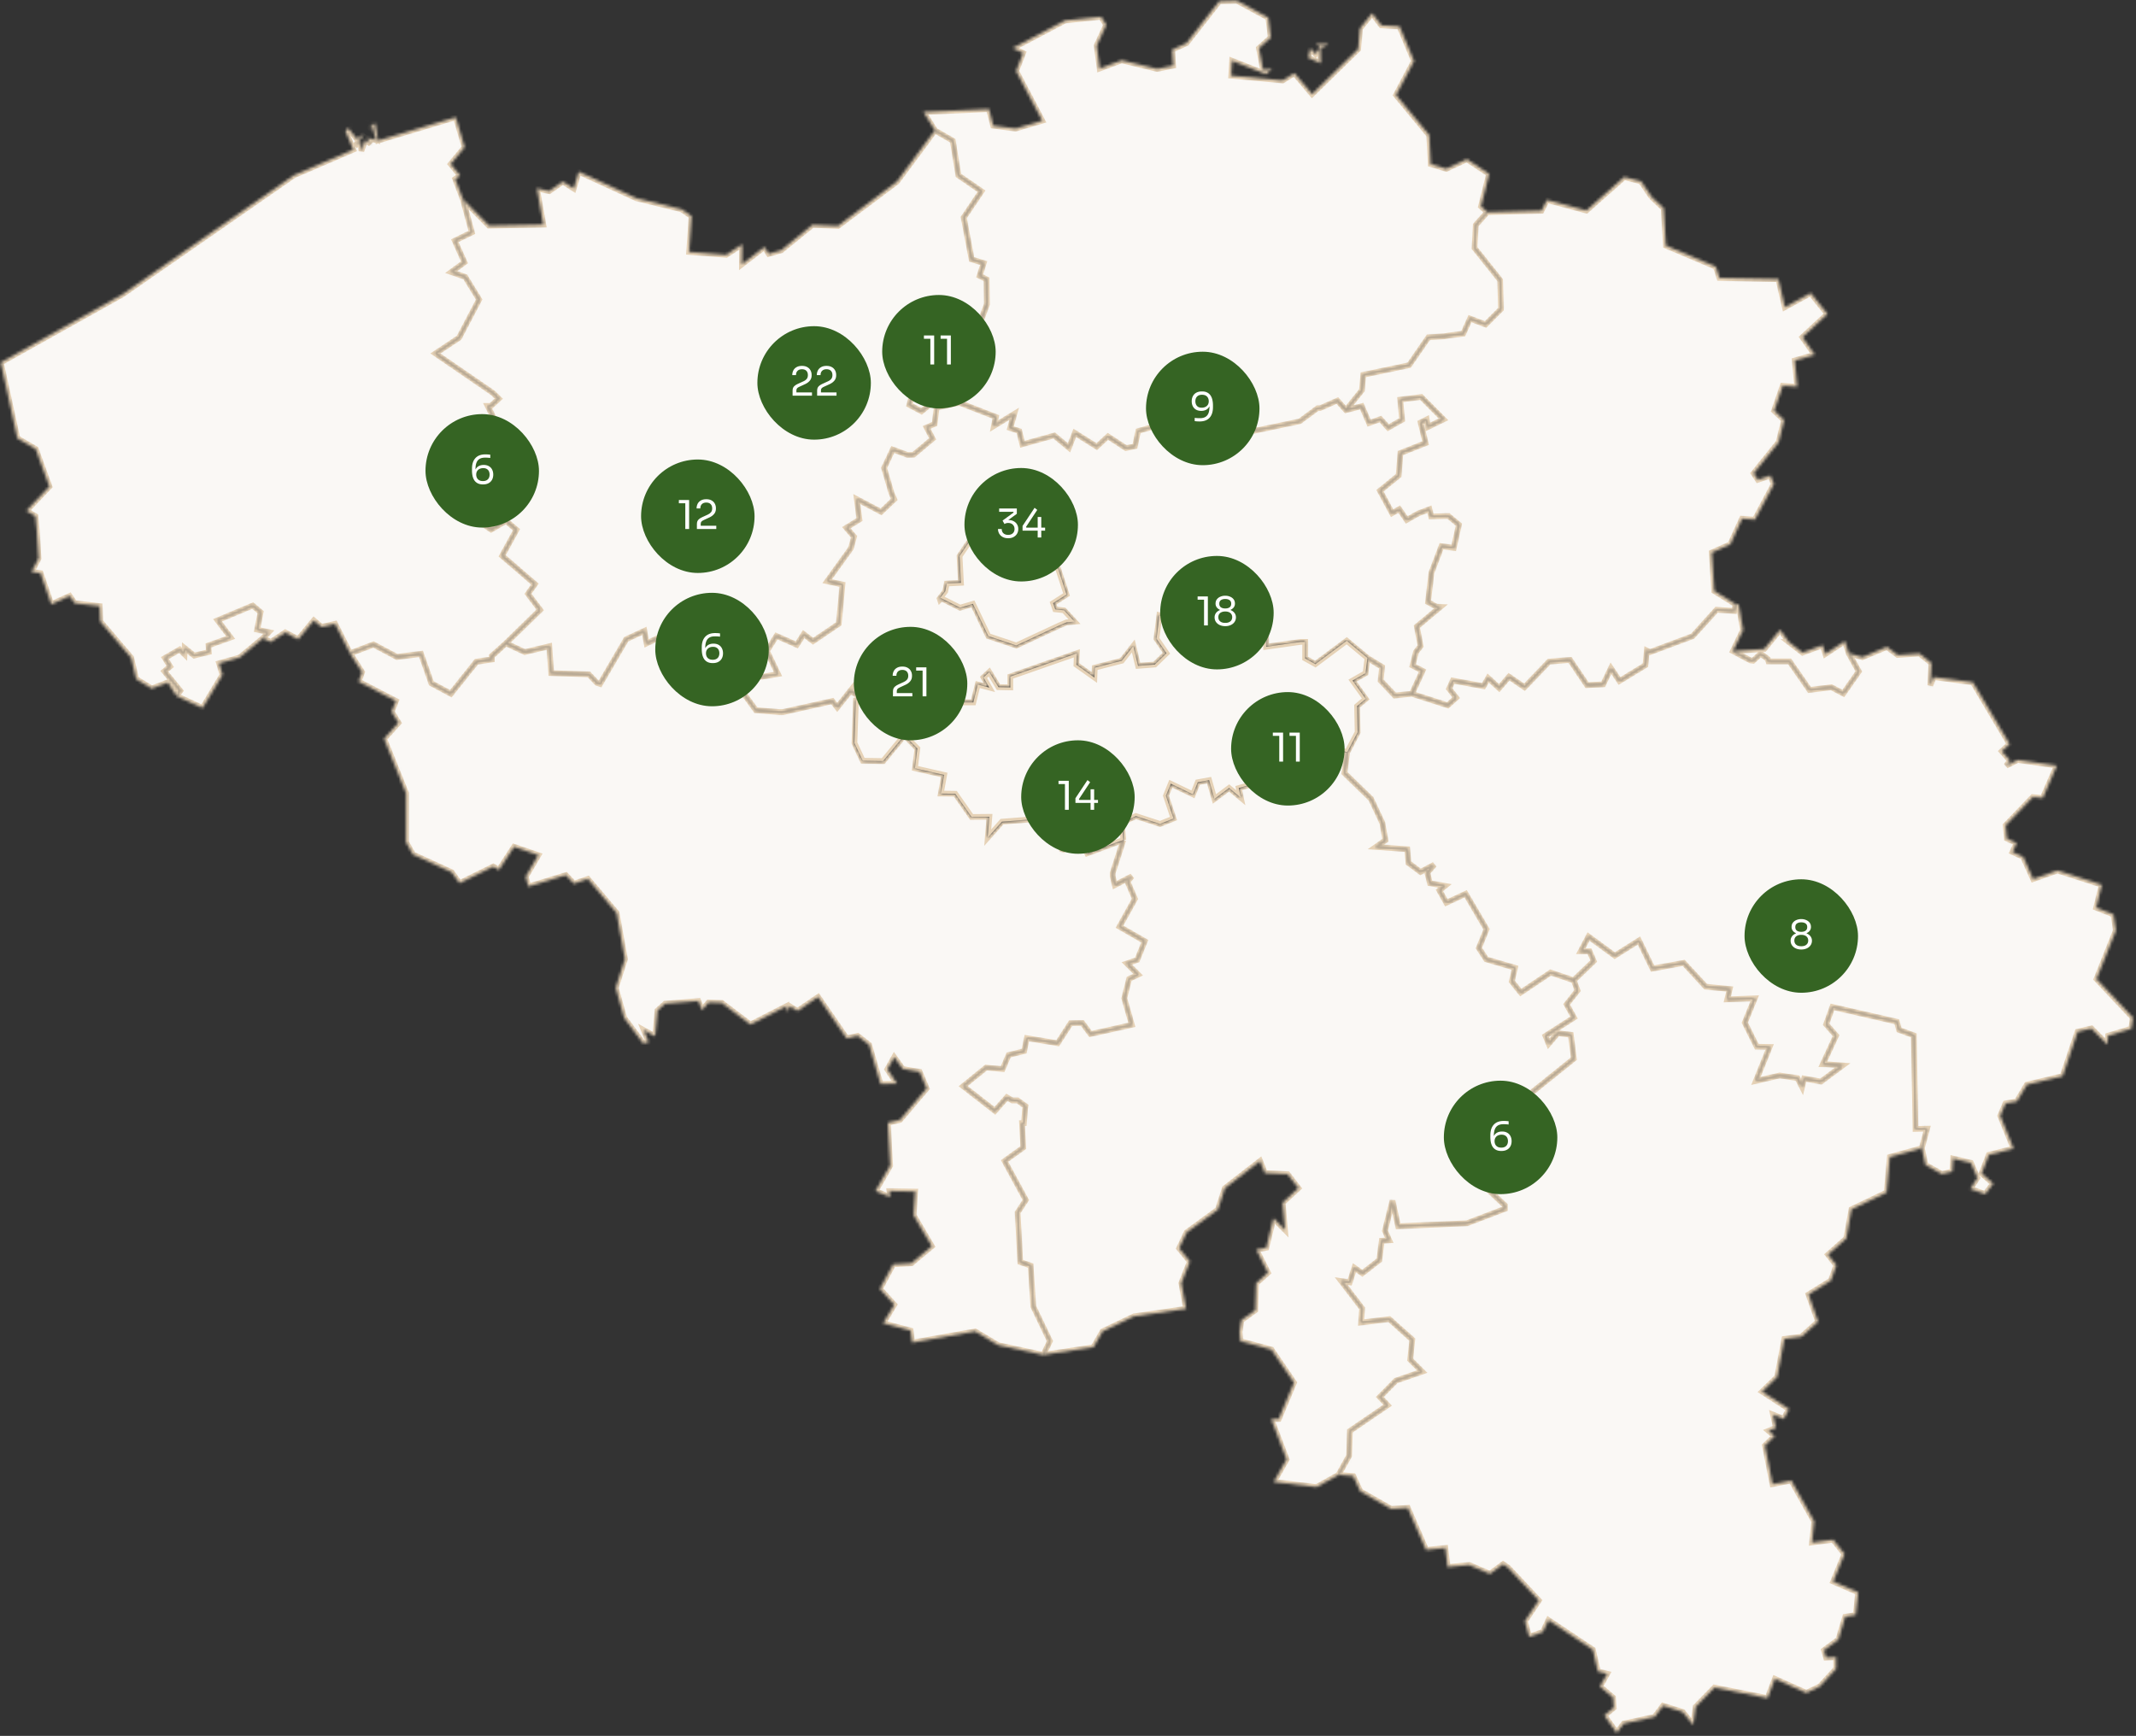 <svg xmlns="http://www.w3.org/2000/svg" fill="none" viewBox="0 0 753 612"><rect x="0" y="0" width="753" height="612" fill="#333333" stroke="none"/><mask id="a" fill="#fff"><path d="m468.464 15.572-3 1.43.14 5.29-4.42-1.93.72-3.33 1.87 1.99 1.65-2.43-1.58-1.06 4.62.04ZM436.034.252l11.07 5.98.88 7.01-4.16 3.74 1.42 7.59 3.17-.25-2.18 1.77-11.89-4.67-.31 5.26 18.11 1.68 4.16-2.55 6.24 7.37 16.24-15.84.64-7.29 4.28-5.36 3.25 4.24 6.42.4 5.1 12.2-6.34 11.98 11.71 14.17.53 10.19 5.47 1.65 7.26-3.38 7.84 5.18-2.86 11.45 2.24 2.02-4.08 4.56-.41 8.09 9.03 11.33.27 10.21-5.41 5.41-5.5-2.07-2.39 5.32-5.17.65-1.58.28-5.52.34-6.79 9.82-16.18 3.4-.47 5.43-5.62 7.04-3.02-3.36-6.05 2.68h-.91l-6.32 4.66-15.62 3.27-5.06-8.57-5.99 4.41-5.39-.49-7 8.42 1.93-4.87-4.49-3.18-15.29 4.41-1.17 5.4-3.15.65-6.36-4.16-3.93 3.64-7.76-4.87-2.04 5.27-5.21-4.35-11.22 3.11-1.11-4.66-3.19-1.05 1.42-5.06-7.12 4.35.64-3.24-12.88-5-7.96 1.76-1.46-1.94-3.89 3.21-4.28-2.28 1.5-5.43-2.28-1.02-2.28-12.32 7.14-6.4 7.1 2.23 12.8-3.52 3.35-9.06-.14-8.76-2.45-1.21 1.42-4.52-4.24-1.3-2.78-14.75 6.24-9.27-8.11-5.58-2-12.23-6.28-3.6-4.08-6.56 23.09-.99 1.5 5.84 7.92 1.02 9.38-2.77-9.22-17.51 2.45-6.35-3.6-1.74 18.44-9.75 12.66-1.28 1.81 2.83-3.35 7.32 1.05 8.09 7.76-2.89 12.49 3.02 5.66-1.15-.35-5.63 5.04-2.3 11.57-14.8 6.2-.17Z"/></mask><path fill="#FAF8F5" stroke="#E6D2B6" stroke-width="2" d="m468.464 15.572-3 1.43.14 5.29-4.42-1.93.72-3.33 1.87 1.99 1.65-2.43-1.58-1.06 4.62.04ZM436.034.252l11.07 5.98.88 7.01-4.16 3.74 1.42 7.59 3.17-.25-2.18 1.77-11.89-4.67-.31 5.26 18.11 1.68 4.16-2.55 6.24 7.37 16.24-15.84.64-7.29 4.28-5.36 3.25 4.24 6.42.4 5.1 12.2-6.34 11.98 11.71 14.17.53 10.19 5.47 1.65 7.26-3.38 7.84 5.18-2.86 11.45 2.24 2.02-4.08 4.56-.41 8.09 9.03 11.33.27 10.21-5.41 5.41-5.5-2.07-2.39 5.32-5.17.65-1.58.28-5.52.34-6.79 9.82-16.18 3.4-.47 5.43-5.62 7.04-3.02-3.36-6.05 2.68h-.91l-6.32 4.66-15.62 3.27-5.06-8.57-5.99 4.41-5.39-.49-7 8.42 1.93-4.87-4.49-3.18-15.29 4.41-1.17 5.4-3.15.65-6.36-4.16-3.93 3.64-7.76-4.87-2.04 5.27-5.21-4.35-11.22 3.11-1.11-4.66-3.19-1.05 1.42-5.06-7.12 4.35.64-3.24-12.88-5-7.96 1.76-1.46-1.94-3.89 3.21-4.28-2.28 1.5-5.43-2.28-1.02-2.28-12.32 7.14-6.4 7.1 2.23 12.8-3.52 3.35-9.06-.14-8.76-2.45-1.21 1.42-4.52-4.24-1.3-2.78-14.75 6.24-9.27-8.11-5.58-2-12.23-6.28-3.6-4.08-6.56 23.09-.99 1.5 5.84 7.92 1.02 9.38-2.77-9.22-17.51 2.45-6.35-3.6-1.74 18.44-9.75 12.66-1.28 1.81 2.83-3.35 7.32 1.05 8.09 7.76-2.89 12.49 3.02 5.66-1.15-.35-5.63 5.04-2.3 11.57-14.8 6.2-.17Z" mask="url(#a)"/><path fill="#FAF8F5" stroke="#E6D2B6" d="m349.188 242.174-1.845-3.238 1.285-1.208 2.929 4.804.142.234.274.006 4.18.09.511.011v-3.986l22.429-7.821-.139 3.275-.011.271.222.158 6.36 4.51.754.534.035-.924.116-3.097 9.168-2.357.165-.042.105-.134 3.411-4.363 1.429 5.981.099.415.426-.033 5.9-.46.179-.014.13-.125 4.12-3.99.303-.293-.238-.348-3.394-4.965.914-7.44 9.2 2.835.201.061.184-.1 3.125-1.695.578 1.551.421 1.126.502-1.092 1.744-3.79 6.472-1.329 5.821 2.42 4.075 6.495.136.218.256.016 3.947.25.035 3.456.006.57.564-.08 12.245-1.735h.943l-.018 5.318-.001.294.257.144 3.63 2.03.283.159.26-.195 10.734-8.014 6.786 5.643-.614 4.85-4.352 2.476-.483.275.324.451 4.369 6.083-2.694 2.252-.184.154.005.241.197 9.081-3.421 6.552-5.892-1.381-.316-.074-.197.259-4.473 5.9-5.314-.466-.625-.055.086.621.231 1.682-21.635 6.27-.45.13.1.457.438 1.994-3.019-2.515-.304-.254-.316.238-4.587 3.442-1.672-5.928-.123-.438-.448.082-4.01.73-.273.05-.102.258-1.493 3.78-7.335-3.527-.482-.231-.199.495-1.71 4.25-.069.171.059.174 2.53 7.582-4.153 1.658-8.328-2.723-.188-.062-.18.084-5 2.35-.317.149.032.35.525 5.698-11.978 4.44-1.941-3.935-.164-.334-.366.062-4.98.83-.223.037-.119.191-.7 1.119.473-7.332.047-.737-.702.23-3.668 1.2-7.215-3.163-.115-.05-.125.009-10.51.82-.201.016-.134.15-4.036 4.535.478-5.872.045-.545-.548.005-6.017.057-5.589-7.964-.147-.21-.255-.003-4.51-.062 1.085-5.989.085-.471-.466-.106-9.87-2.25.795-6.532.029-.238-.167-.172-4.57-4.68-.39-.398-.354.43-7.357 8.934-6.617-.111-2.756-5.878.522-14.609 3.323-.885-.063-.979-1.196-.158 9.181-6.276 4.481 6.844.168.257.306-.034 5.307-.598 7.56 5.885.367.286.311-.346 2.751-3.054h8.79l.093-.381 1.429-5.816 3.579.94 1.15.303-.589-1.034Zm16.849-55.419.053.12.105.078.64.476 1.269 4.782-2.695 3.241-.355.428.463.308 7.115 4.734 2.757 8.467-4.415 2.832-.332.213.13.372.76 2.18.103.298.314.035 2.904.319 2.871 3.104-1.744.152-.079.007-.074.031-2.53 1.08-.007.003-.007.003-15.03 6.996-9.49-3.179-5.338-11.159-.185-.385-.409.122-4.34 1.293-6.244-3.146 1.362-1.763.072-.092.023-.114.482-2.379 4.613-.231.501-.025-.027-.501-.491-9.262 3.134-4.644 3.266-3.022 1.022-.593.02-.011.019-.013 2.696-1.911 1.053-.227 7.132 1.302.275.05.187-.208 3.847-4.283 2.155 1.582.007.005.008.006 1.872 1.27.562 1.259Z"/><mask id="b" fill="#fff"><path d="m178.354 226.792 6.65 3.1 8.66-2.06.64 9.47 13.31.46 2.86 3.03 1.07.34 9.22-15.76 6.4-2.98.8 4.45 8.66-4.17-.95 3.07 4.16 7.21 6.96-.71 5.49 2.64 7.96-2.94 3.15 5.73-1.15 6.93 4.26 5.82 8.27.64h1.3l17.37-3.86 1.71 2.21 5.04-6.31v.71l2.76 1.72 2.49.34-3.68.98-.54 15.09 2.94 6.27 7.18.12 7.51-9.12 4.57 4.68-.86 6.97 10.31 2.35-1.19 6.57 5.1.06 5.74 8.19 6.28-.06-.6 7.36 5.04-5.65 10.5-.82 7.39 3.24 3.85-1.25-.6 9.31 1.75-2.81 4.98-.82 2.14 4.33 12.76-4.73-3.77 11.72v1.01l.76 3.2 6.03-3.11-1.56 1.86 2.63 6.1-5.45 9.81 8.91 5.12-2.67 6.61-3.64 1.22 3.97 3.96-3.17 1.49-1.71 6.84 2.67 9.36-14.57 3.25-2.9-3.89-4.1.06-4.57 7.08-10.87-1.82-.95 4.59-5.47 1.37-2.12 4.98-5.84-.55-8.07 6.55 11.19 8.71 4.22-4.76 1.89 1.09h1.91l2.76 2-.16 1.03-.39 4.97h-.68l.45 8.61-6.59 4.73 7.49 13.77-2.88 4.39.93 17.47 3.66 1.27.93 14.4 5.85 12.22-2.31 4.85-15.93-3.44-8.13-4.85-22.2 3.95-.56-4.25-9.67-2.59 3.91-6.52-5.06-5.58 4.67-8.67 6.44-.36 7.2-6.01-6.42-10.92.54-8.35-9.08-.15.23 2.12-5.12-2.18 5.17-8.96-.84-15.09 4.3-1 9.4-11.1-2.47-5.86-5.95-1-3.03-4.19-2.43 4.31 3.38 5.07-5.76.09-4.03-13.81-4.05-3.16-3.85.91-10.08-14.62-7.31 4.96-2.61-1.64-1.01 2.07-.16-2.19-12.76 6.53-10.1-7.63-4.67-.15-2.3 2.71-1.3-3.22-11.71.94-2.68 2.4-.82 9.12-4.03-2.22 1.71 4.22-1.89.49-6.71-8.99-2.98-10.61 3.23-10.13-2.92-16.26-10.13-12.01-4.92 1.68-2.84-3.02-13.25 4.03-.89-3.48 4.44-7.6-8.58-2.93-5.33 8.15-2-1.19-11.87 5.86-2.84-3.9-13.6-6.22-2.45-4.36.02-17.26-7.72-19.17 5.06-5.63-2.41-3.92 1.52-3.8-13.17-6.83 1.21-3.31-4.2-6.59 8.25-3.13 8.25 4.39 8.5-1.07 3.64 10.36 6.87 3.68 9.03-11.28 5.41-.8v-1.2l4.97-4.54Zm-116.15 18.54 1.36-1.78-5.62-6.9 2.04-1.69-1.85-2.97 5.19-3.01 1.71 1.69.06-2.21 3.37 2.67 5.15-1.26-.12-2.33 7.8-2.79-4.61-6.08 12.39-5.19 2.8 2.33-1.21 6.17 4.07.86-2.04 2.15-8.21 6.81-7.26 2.05 1.23 4.05-7.04 11.7-9.21-4.27Z"/></mask><path fill="#FAF8F5" stroke="#E6D2B6" stroke-width="2" d="m178.354 226.792 6.65 3.1 8.66-2.06.64 9.47 13.31.46 2.86 3.03 1.07.34 9.22-15.76 6.4-2.98.8 4.45 8.66-4.17-.95 3.07 4.16 7.21 6.96-.71 5.49 2.64 7.96-2.94 3.15 5.73-1.15 6.93 4.26 5.82 8.27.64h1.3l17.37-3.86 1.71 2.21 5.04-6.31v.71l2.76 1.72 2.49.34-3.68.98-.54 15.09 2.94 6.27 7.18.12 7.51-9.12 4.57 4.68-.86 6.97 10.31 2.35-1.19 6.57 5.1.06 5.74 8.19 6.28-.06-.6 7.36 5.04-5.65 10.5-.82 7.39 3.24 3.85-1.25-.6 9.31 1.75-2.81 4.98-.82 2.14 4.33 12.76-4.73-3.77 11.72v1.01l.76 3.2 6.03-3.11-1.56 1.86 2.63 6.1-5.45 9.81 8.91 5.12-2.67 6.61-3.64 1.22 3.97 3.96-3.17 1.49-1.71 6.84 2.67 9.36-14.57 3.25-2.9-3.89-4.1.06-4.57 7.08-10.87-1.82-.95 4.59-5.47 1.37-2.12 4.98-5.84-.55-8.07 6.55 11.19 8.71 4.22-4.76 1.89 1.09h1.91l2.76 2-.16 1.03-.39 4.97h-.68l.45 8.61-6.59 4.73 7.49 13.77-2.88 4.39.93 17.47 3.66 1.27.93 14.4 5.85 12.22-2.31 4.85-15.93-3.44-8.13-4.85-22.2 3.95-.56-4.25-9.67-2.59 3.91-6.52-5.06-5.58 4.67-8.67 6.44-.36 7.2-6.01-6.42-10.92.54-8.35-9.08-.15.23 2.12-5.12-2.18 5.17-8.96-.84-15.09 4.3-1 9.4-11.1-2.47-5.86-5.95-1-3.03-4.19-2.43 4.31 3.38 5.07-5.76.09-4.03-13.81-4.05-3.16-3.85.91-10.08-14.62-7.31 4.96-2.61-1.64-1.01 2.07-.16-2.19-12.76 6.53-10.1-7.63-4.67-.15-2.3 2.71-1.3-3.22-11.71.94-2.68 2.4-.82 9.12-4.03-2.22 1.71 4.22-1.89.49-6.71-8.99-2.98-10.61 3.23-10.13-2.92-16.26-10.13-12.01-4.92 1.68-2.84-3.02-13.25 4.03-.89-3.48 4.44-7.6-8.58-2.93-5.33 8.15-2-1.19-11.87 5.86-2.84-3.9-13.6-6.22-2.45-4.36.02-17.26-7.72-19.17 5.06-5.63-2.41-3.92 1.52-3.8-13.17-6.83 1.21-3.31-4.2-6.59 8.25-3.13 8.25 4.39 8.5-1.07 3.64 10.36 6.87 3.68 9.03-11.28 5.41-.8v-1.2l4.97-4.54Zm-116.15 18.54 1.36-1.78-5.62-6.9 2.04-1.69-1.85-2.97 5.19-3.01 1.71 1.69.06-2.21 3.37 2.67 5.15-1.26-.12-2.33 7.8-2.79-4.61-6.08 12.39-5.19 2.8 2.33-1.21 6.17 4.07.86-2.04 2.15-8.21 6.81-7.26 2.05 1.23 4.05-7.04 11.7-9.21-4.27Z" mask="url(#b)"/><mask id="c" fill="#fff"><path d="m612.914 213.102 1.56 9.02-3.58 7.43 6.17 3.28.95.12 2.67-2.48 2.47 1.84.27.86h7.45l7.02 10.08 7.72-.95 4.22 2.21 5.45-7.79-3.56-6.41 4.83 1.38 8.65-3.61 3.76 2.85 7.72-.52 4.2 3.37-.39 7.85 1.19-2.92 13.83 1.84 12.92 21.77-2.75 2.54 2.9 3.28-1.32 1.8 4.01-2.02 13.81 1.99-4.94 11.43-3.54-.33-9.57 9.96.44 4.67 3.44 1.58-1.47 3.15 3.77 1.74 3.52 7.81 8.58-3.02 15.62 5.03-1.98 8.08 6.1 2.4.86 5.61-6.85 17.14 12.84 13.62-.58 3.89-8.17 2.46-.24 3.13-5.62-5.68-4.88 1.15-5.29 15.67-12.59 3-3.54 5.92-4 .7-1.85 4.36 4.67 11.55-8.7 2.21-2.53 6.57 4.07 3.54-2.8 3.73-5.22-1.82 2.45-3.93-2.29-5.27-6.25-1.49-.29 4.55-3.67.9-5.8-3.24-1.28-5.9 1.84-6.85-4.08.09-.58-32.98-5.22-1.95-.78-2.88-22.7-5.2-2.21 6.11 3.5 3.98-4.67 10.08h1.03l5.95.46-7.64 5.67-5.94-1.06-.72 3-1.61-3.15-6.28-.94-8.39 1.94 4.85-11.99-4.54-.09-4.22-8.48 3.5-8.57-9.68.36.87-3.65-8.48-.82-7.76-8.39-10.97 2-4.79-9.89-8.54 5.36-9.24-6.76-2.74 5.18h3.07l1.5 3.47-7.06 6.78-8.13-2.74-10.54 7.06-3.15-3.92 1.12-4.81-10.13-2.98-2.61-3.99 2.71-6.61-7.36-12.52-6.81 3.17-2.45-4.36 1.99-1.59-5.31-.91-.94-3.75 2.45-2.81-4.84 2.56-4.26-3.17-.41-4.85-11.09-.79 3.39-2.38-1.09-6.08-3.99-8.49-9.39-9.11 1.01-7.37 3.66-7.01-.2-9.21 3.05-2.55-4.64-6.46 4.57-2.6.68-5.37 5.15 3.16-.48 4.84 4.96 5.24 6.05-.61 12.62 4.07 2.98-2.69-2.49-3.16 1.3-2.88 10.82 1.99 1.63-2.88 3.89 3.56 3.46-4.02 5.47 3.71 8.66-9.04 7.39-.58 5.99 8.88 5.7-.3 2.72-5.67 3.02 4.5 9.14-5.57.49-5.16 1.1.56 15.04-5.62 8.46-9.33 6.25.43.44-2.33 1.09.03Z"/></mask><path fill="#FAF8F5" stroke="#E6D2B6" stroke-width="2" d="m612.914 213.102 1.56 9.02-3.58 7.43 6.17 3.28.95.12 2.67-2.48 2.47 1.84.27.86h7.45l7.02 10.08 7.72-.95 4.22 2.21 5.45-7.79-3.56-6.41 4.83 1.38 8.65-3.61 3.76 2.85 7.72-.52 4.2 3.37-.39 7.85 1.19-2.92 13.83 1.84 12.92 21.77-2.75 2.54 2.9 3.28-1.32 1.8 4.01-2.02 13.81 1.99-4.94 11.43-3.54-.33-9.57 9.96.44 4.67 3.44 1.58-1.47 3.15 3.77 1.74 3.52 7.81 8.58-3.02 15.62 5.03-1.98 8.08 6.1 2.4.86 5.61-6.85 17.14 12.84 13.62-.58 3.89-8.17 2.46-.24 3.13-5.62-5.68-4.88 1.15-5.29 15.67-12.59 3-3.54 5.92-4 .7-1.85 4.36 4.67 11.55-8.7 2.21-2.53 6.57 4.07 3.54-2.8 3.73-5.22-1.82 2.45-3.93-2.29-5.27-6.25-1.49-.29 4.55-3.67.9-5.8-3.24-1.28-5.9 1.84-6.85-4.08.09-.58-32.98-5.22-1.95-.78-2.88-22.7-5.2-2.21 6.11 3.5 3.98-4.67 10.08h1.03l5.95.46-7.64 5.67-5.94-1.06-.72 3-1.61-3.15-6.28-.94-8.39 1.94 4.85-11.99-4.54-.09-4.22-8.48 3.5-8.57-9.68.36.87-3.65-8.48-.82-7.76-8.39-10.97 2-4.79-9.89-8.54 5.36-9.24-6.76-2.74 5.18h3.07l1.5 3.47-7.06 6.78-8.13-2.74-10.54 7.06-3.15-3.92 1.12-4.81-10.13-2.98-2.61-3.99 2.71-6.61-7.36-12.52-6.81 3.17-2.45-4.36 1.99-1.59-5.31-.91-.94-3.75 2.45-2.81-4.84 2.56-4.26-3.17-.41-4.85-11.09-.79 3.39-2.38-1.09-6.08-3.99-8.49-9.39-9.11 1.01-7.37 3.66-7.01-.2-9.21 3.05-2.55-4.64-6.46 4.57-2.6.68-5.37 5.15 3.16-.48 4.84 4.96 5.24 6.05-.61 12.62 4.07 2.98-2.69-2.49-3.16 1.3-2.88 10.82 1.99 1.63-2.88 3.89 3.56 3.46-4.02 5.47 3.71 8.66-9.04 7.39-.58 5.99 8.88 5.7-.3 2.72-5.67 3.02 4.5 9.14-5.57.49-5.16 1.1.56 15.04-5.62 8.46-9.33 6.25.43.44-2.33 1.09.03Z" mask="url(#c)"/><mask id="d" fill="#fff"><path d="m630.584 226.332 4.86 3.77 7.08-2.61.97 3.1 6.89-4.54 1.34 4.26 3.56 6.41-5.45 7.78-4.22-2.21-7.72.95-7.02-10.08h-7.45l-.27-.86-2.47-1.84-2.67 2.48-.95-.12-6.17-3.28 11.07-.74 5.58-6.75 3.04 4.28Zm-48.4-156.94 4.32 4.06.78 13.15 17.6 7.46 1.26 3.93 20.78.43 2.28 9.9 9.1-4.98 5.89 7.36-8.81 8.19 4.34 6.18-7.02 2.01.84 9.29-5.08-.37-3.05 8.8 3.52 3.3-1.93 7.83-8.81 10.94 1.5 2.28 4.4-1.48 1.23 2.99-6.71 12.56-4.51-.34-4.12 9.01-6.54 2.92.86 13.55 7.55 4.7-.45 2.33-6.24-.43-8.46 9.33-15.04 5.61-1.11-.55-.49 5.15-9.14 5.58-3.02-4.51-2.72 5.67-5.7.31-5.99-8.89-7.39.58-8.66 9.04-5.47-3.71-3.46 4.01-3.89-3.55-1.63 2.88-10.84-1.97-1.3 2.88 2.49 3.16-2.98 2.7-12.63-4.07 3.75-8.12-3.52-1.81 1.21-4.81 1.62-2.09-1.3-6.87 8.29-6.94-1.38-.06-2.98-1.63 1.19-10.32 3.56-9.38 4.32.58 1.81-8.18-3.68-3.05-6.11.15-.6-2.55-3.97 1.51-4.03 2.28-2.65-3.82-2.51 1.45-4.28-7.94 6.58-5.36.64-7.92 8.87-3.51-1.75-7.25 2.14-1.08.41 2.65 5.5-2.68-7.84-7.9-7.39.93.64 7.13-4.9 2.78-2.74-3.05-3.99 1.42-2.59-5.98-5.58 1.42 5.62-7.04.47-5.43 16.18-3.4 6.79-9.82 5.52-.34 1.58-.28 5.17-.65 2.39-5.32 5.5 2.07 5.41-5.41-.27-10.21-9.03-11.33.41-8.09 4.08-4.56 19.1-.5 1.93-3.78 13.91 3.72 13.34-11.82 5.93 1.55 3.68 5.42Z"/></mask><path fill="#FAF8F5" stroke="#E6D2B6" stroke-width="2" d="m630.584 226.332 4.86 3.77 7.08-2.61.97 3.1 6.89-4.54 1.34 4.26 3.56 6.41-5.45 7.78-4.22-2.21-7.72.95-7.02-10.08h-7.45l-.27-.86-2.47-1.84-2.67 2.48-.95-.12-6.17-3.28 11.07-.74 5.58-6.75 3.04 4.28Zm-48.4-156.94 4.32 4.06.78 13.15 17.6 7.46 1.26 3.93 20.78.43 2.28 9.9 9.1-4.98 5.89 7.36-8.81 8.19 4.34 6.18-7.02 2.01.84 9.29-5.08-.37-3.05 8.8 3.52 3.3-1.93 7.83-8.81 10.94 1.5 2.28 4.4-1.48 1.23 2.99-6.71 12.56-4.51-.34-4.12 9.01-6.54 2.92.86 13.55 7.55 4.7-.45 2.33-6.24-.43-8.46 9.33-15.04 5.61-1.11-.55-.49 5.15-9.14 5.58-3.02-4.51-2.72 5.67-5.7.31-5.99-8.89-7.39.58-8.66 9.04-5.47-3.71-3.46 4.01-3.89-3.55-1.63 2.88-10.84-1.97-1.3 2.88 2.49 3.16-2.98 2.7-12.63-4.07 3.75-8.12-3.52-1.81 1.21-4.81 1.62-2.09-1.3-6.87 8.29-6.94-1.38-.06-2.98-1.63 1.19-10.32 3.56-9.38 4.32.58 1.81-8.18-3.68-3.05-6.11.15-.6-2.55-3.97 1.51-4.03 2.28-2.65-3.82-2.51 1.45-4.28-7.94 6.58-5.36.64-7.92 8.87-3.51-1.75-7.25 2.14-1.08.41 2.65 5.5-2.68-7.84-7.9-7.39.93.64 7.13-4.9 2.78-2.74-3.05-3.99 1.42-2.59-5.98-5.58 1.42 5.62-7.04.47-5.43 16.18-3.4 6.79-9.82 5.52-.34 1.58-.28 5.17-.65 2.39-5.32 5.5 2.07 5.41-5.41-.27-10.21-9.03-11.33.41-8.09 4.08-4.56 19.1-.5 1.93-3.78 13.91 3.72 13.34-11.82 5.93 1.55 3.68 5.42Z" mask="url(#d)"/><mask id="e" fill="#fff"><path d="m554.774 345.612 7.06-6.78-1.5-3.47h-3.07l2.74-5.18 9.24 6.76 8.54-5.36 4.79 9.89 10.97-2 7.76 8.39 8.48.82-.87 3.65 9.68-.36-3.5 8.57 4.22 8.48 4.54.09-4.85 11.99 8.39-1.94 6.28.94 1.61 3.15.72-3 5.94 1.06 7.64-5.67-5.95-.46h-1.03l4.67-10.08-3.5-3.98 2.21-6.11 22.7 5.2.78 2.88 5.22 1.95.58 32.98 4.08-.09-1.84 6.85-11.29 3.12-1.1 12.5-12.4 5.93-1.86 10.31-6.44 5.68 2.95 3.72-1.9 5.41-7.92 4.92 3.39 9.59-5.88 5.31-6.01.76-2.53 13.41-5.33 5.18 9.48 6.14-1.85 3.49-3.78-1.53 1.03 4.66-2.64 1.06 2.2 1.86-3.45 3.34 2.69 13.59 6.59-1.29 8.11 14.44-.77 7.42 7.45-.96 4 5.01-4 9.74 8.83 3.81-.88 7.97-3.71.63-2.4 8.05-5.09 3.74.76 2.61 3.52-.18.02 4.09-5.72 6.22-4.77 2.31-11.09-4.97-2.6 6.82-18.72-3.74-6.63 6.82-.84 6.36-3.77-4.6-6.89-2.18-2.93 3.94-10.92 2.36-2.47 3.29-4.35-6.15 3.3-2.72-.25-3.62-4.59-3.86 2.53-4.51-3.29-.81-1.75-7.66-15.66-10.45-1.98 4.17-4.83 1.73-1.5-5.48 4.91-7.34-10.8-11.54-1.81-1.26-4.63 3.42-7.29-3.12-7.63.72-.8-6.71-6.78.69-6.46-14.83-5.84.36-10.91-6.22-2.47-5.35-5.2-.45 3.74-6.7.29-8.78 13.27-9.06-2.75-2.89 5.67-5.76 9.27-3.19-4.24-4.22.76-7.05-8.11-7.24-9.94 1.21.35-5.01-7.35-9.6 2.99.45 1.66-5.16 2.78 1.96 5.99-4.65.87-6.83 2.63-.15-1.52-3.36 2.67-10.61 2 9.01 24.26-1.06 13.36-5.08v-1.21l-5.21-4.93 8.17-4.48-.66-3.3-7.12-8.51 1.3-1.73-3.38-.82 2.41-2.85-7.53-3.27 9.73-3.27-1.25-3.37 5.53-2.76 2.94 2.09 3.52-1.79 15.87-12.74-1.07-8.42-4.63-.57-3.17 3.73-1.15-2.76 10.06-6.47-2.59-4.65 3.85-4.9-1.36-3.59Z"/></mask><path fill="#FAF8F5" stroke="#E6D2B6" stroke-width="2" d="m554.774 345.612 7.06-6.78-1.5-3.47h-3.07l2.74-5.18 9.24 6.76 8.54-5.36 4.79 9.89 10.97-2 7.76 8.39 8.48.82-.87 3.65 9.68-.36-3.5 8.57 4.22 8.48 4.54.09-4.85 11.99 8.39-1.94 6.28.94 1.61 3.15.72-3 5.94 1.06 7.64-5.67-5.95-.46h-1.03l4.67-10.08-3.5-3.98 2.21-6.11 22.7 5.2.78 2.88 5.22 1.95.58 32.98 4.08-.09-1.84 6.85-11.29 3.12-1.1 12.5-12.4 5.93-1.86 10.31-6.44 5.68 2.95 3.72-1.9 5.41-7.92 4.92 3.39 9.59-5.88 5.31-6.01.76-2.53 13.41-5.33 5.18 9.48 6.14-1.85 3.49-3.78-1.53 1.03 4.66-2.64 1.06 2.2 1.86-3.45 3.34 2.69 13.59 6.59-1.29 8.11 14.44-.77 7.42 7.45-.96 4 5.01-4 9.74 8.83 3.81-.88 7.97-3.71.63-2.4 8.05-5.09 3.74.76 2.61 3.52-.18.02 4.09-5.72 6.22-4.77 2.31-11.09-4.97-2.6 6.82-18.72-3.74-6.63 6.82-.84 6.36-3.77-4.6-6.89-2.18-2.93 3.94-10.92 2.36-2.47 3.29-4.35-6.15 3.3-2.72-.25-3.62-4.59-3.86 2.53-4.51-3.29-.81-1.75-7.66-15.66-10.45-1.98 4.17-4.83 1.73-1.5-5.48 4.91-7.34-10.8-11.54-1.81-1.26-4.63 3.42-7.29-3.12-7.63.72-.8-6.71-6.78.69-6.46-14.83-5.84.36-10.91-6.22-2.47-5.35-5.2-.45 3.74-6.7.29-8.78 13.27-9.06-2.75-2.89 5.67-5.76 9.27-3.19-4.24-4.22.76-7.05-8.11-7.24-9.94 1.21.35-5.01-7.35-9.6 2.99.45 1.66-5.16 2.78 1.96 5.99-4.65.87-6.83 2.63-.15-1.52-3.36 2.67-10.61 2 9.01 24.26-1.06 13.36-5.08v-1.21l-5.21-4.93 8.17-4.48-.66-3.3-7.12-8.51 1.3-1.73-3.38-.82 2.41-2.85-7.53-3.27 9.73-3.27-1.25-3.37 5.53-2.76 2.94 2.09 3.52-1.79 15.87-12.74-1.07-8.42-4.63-.57-3.17 3.73-1.15-2.76 10.06-6.47-2.59-4.65 3.85-4.9-1.36-3.59Z" mask="url(#e)"/><mask id="f" fill="#fff"><path d="m396.004 296.132-.56-6.08 5-2.35 8.5 2.78 4.76-1.9-2.68-8.03 1.71-4.25 7.82 3.76 1.69-4.28 4.01-.73 1.87 6.63 5.17-3.88 4.14 3.45-.75-3.42 22.05-6.39-.29-2.11 5.59.49 4.64-6.12 6.27 1.47-1.01 7.37 9.39 9.11 3.99 8.49 1.09 6.08-3.39 2.38 11.09.79.41 4.85 4.26 3.17 4.84-2.56-2.45 2.81.94 3.75 5.31.91-1.99 1.59 2.45 4.36 6.81-3.17 7.36 12.52-2.71 6.61 2.61 3.99 10.13 2.98-1.12 4.81 3.15 3.92 10.54-7.06 8.13 2.74 1.36 3.59-3.85 4.9 2.59 4.65-10.06 6.47 1.15 2.76 3.17-3.73 4.63.57 1.07 8.42-15.87 12.74-3.52 1.79-2.94-2.09-5.53 2.76 1.25 3.37-9.73 3.27 7.53 3.27-2.41 2.85 3.38.82-1.3 1.73 7.12 8.51.66 3.3-8.17 4.48 5.21 4.93v1.21l-13.36 5.08-24.26 1.06-2-9.01-2.67 10.61 1.52 3.36-2.63.15-.87 6.83-5.99 4.65-2.78-1.96-1.66 5.16-2.99-.45 7.35 9.6-.35 5.01 9.94-1.21 8.11 7.24-.76 7.05 4.24 4.22-9.27 3.19-5.67 5.76 2.75 2.89-13.27 9.06-.29 8.78-3.74 6.7-7.74 4.33-15.09-1.8 4.53-7.97-5.39-14.17 2.65-.09 5.35-12.79-7.96-11.66-10.97-2.99-.27-3.2.64-4.13 4.92-3.56.29-9.48 4.18-3.74-4.1-8.13 3.5-.66 2.53-10.4 4.07 4.11-.84-9.59 5.56-5.14-3.79-4.91-8.02-.39-1.71-4.3-12.41 9.63-2.45 7.53-11.03 8.05-2.64 5.59 3.79 4.65-3.01 7.64 1.69 9.06-18.4 2.65-11.03 5.28-3.23 5.61-17.69 2.68 2.32-4.85-5.86-12.22-.93-14.4-3.66-1.27-.93-17.47 2.88-4.38-7.49-13.78 6.59-4.72-.44-8.61h.68l.39-4.97.15-1.03-2.76-2.01h-1.91l-1.88-1.09-4.22 4.76-11.19-8.7 8.07-6.56 5.84.55 2.12-4.98 5.46-1.36.96-4.59 10.87 1.82 4.57-7.08 4.11-.06 2.9 3.89 14.57-3.25-2.67-9.36 1.71-6.84 3.17-1.5-3.96-3.95 3.63-1.22 2.67-6.61-8.91-5.11 5.45-9.81-2.63-6.1 1.56-1.86-6.03 3.11-.76-3.2v-1.01l3.77-11.71Z"/></mask><path fill="#FAF8F5" stroke="#E6D2B6" stroke-width="2" d="m396.004 296.132-.56-6.08 5-2.35 8.5 2.78 4.76-1.9-2.68-8.03 1.71-4.25 7.82 3.76 1.69-4.28 4.01-.73 1.87 6.63 5.17-3.88 4.14 3.45-.75-3.42 22.05-6.39-.29-2.11 5.59.49 4.64-6.12 6.27 1.47-1.01 7.37 9.39 9.11 3.99 8.49 1.09 6.08-3.39 2.38 11.09.79.41 4.85 4.26 3.17 4.84-2.56-2.45 2.81.94 3.75 5.31.91-1.99 1.59 2.45 4.36 6.81-3.17 7.36 12.52-2.71 6.61 2.61 3.99 10.13 2.98-1.12 4.81 3.15 3.92 10.54-7.06 8.13 2.74 1.36 3.59-3.85 4.9 2.59 4.65-10.06 6.47 1.15 2.76 3.17-3.73 4.63.57 1.07 8.42-15.87 12.74-3.52 1.79-2.94-2.09-5.53 2.76 1.25 3.37-9.73 3.27 7.53 3.27-2.41 2.85 3.38.82-1.3 1.73 7.12 8.51.66 3.3-8.17 4.48 5.21 4.93v1.21l-13.36 5.08-24.26 1.06-2-9.01-2.67 10.61 1.52 3.36-2.63.15-.87 6.83-5.99 4.65-2.78-1.96-1.66 5.16-2.99-.45 7.35 9.6-.35 5.01 9.94-1.21 8.11 7.24-.76 7.05 4.24 4.22-9.27 3.19-5.67 5.76 2.75 2.89-13.27 9.06-.29 8.78-3.74 6.7-7.74 4.33-15.09-1.8 4.53-7.97-5.39-14.17 2.65-.09 5.35-12.79-7.96-11.66-10.97-2.99-.27-3.2.64-4.13 4.92-3.56.29-9.48 4.18-3.74-4.1-8.13 3.5-.66 2.53-10.4 4.07 4.11-.84-9.59 5.56-5.14-3.79-4.91-8.02-.39-1.71-4.3-12.41 9.63-2.45 7.53-11.03 8.05-2.64 5.59 3.79 4.65-3.01 7.64 1.69 9.06-18.4 2.65-11.03 5.28-3.23 5.61-17.69 2.68 2.32-4.85-5.86-12.22-.93-14.4-3.66-1.27-.93-17.47 2.88-4.38-7.49-13.78 6.59-4.72-.44-8.61h.68l.39-4.97.15-1.03-2.76-2.01h-1.91l-1.88-1.09-4.22 4.76-11.19-8.7 8.07-6.56 5.84.55 2.12-4.98 5.46-1.36.96-4.59 10.87 1.82 4.57-7.08 4.11-.06 2.9 3.89 14.57-3.25-2.67-9.36 1.71-6.84 3.17-1.5-3.96-3.95 3.63-1.22 2.67-6.61-8.91-5.11 5.45-9.81-2.63-6.1 1.56-1.86-6.03 3.11-.76-3.2v-1.01l3.77-11.71Z" mask="url(#f)"/><mask id="g" fill="#fff"><path d="m329.574 45.992 6.28 3.6 2.01 12.23 8.11 5.59-6.25 9.27 2.79 14.75 4.24 1.3-1.42 4.52 2.45 1.21.13 8.75-3.34 9.06-12.8 3.53-7.1-2.23-7.14 6.4 2.28 12.32 2.27 1.02-1.5 5.43 4.28 2.28 3.89-3.2 1.46 1.94-.72 5.74-2.82 1.2 2.12 4.04-6.73 5.61-2.1.06-5.23-1.91-3.06 6.5 2.59 8.81.99 2.28-4.63 4.4-8.57-4.53.95 7.24-4.63 2.86 2.72 3.2-1.11 4.05-8.36 11.62 5.39 1.17-1.31 13.85-9.06 6.13-3.31-2.51-2.43 3.8-7.18-3.16-3.34 5.34 3.89 8.12-5.64.95-1.72-.09-3.54-.86-3.15-5.73-7.95 2.94-5.49-2.63-6.96.7-4.17-7.21.96-3.06-8.66 4.17-.8-4.45-6.4 2.98-9.22 15.76-1.07-.34-2.86-3.04-13.3-.46-.64-9.47-8.66 2.06-6.65-3.1 12.06-11.76-4.28-5.68 2.43-3.44-11.55-9.95 5.05-9.2-3.67-3.13-5.26 3.07-3.21-2.15 3.45-4.09-1.5-3.73 5.02-.03-2.45-3.32 4.16-.68-9.06-4.28 5.85-2.77-3.38-4.69 4.98-7.67-5.08-10.18h1.17l2.76-2.56-2.1-2.04-20.25-13.89 8.34-5.56 7.08-13.46-4.9-7.98-4.96-1.7 4.69-3.44-3.42-7.62 6.02-2.94-3.15-11.63 9.15 9.27 19.2-.37-2.26-12.77 4.32.96 4.8-3.35 3.85 2.45 1.76-5.93 20.3 9.34 15.97 3.91 3.52 2.42-.87 12.61 13.07 1.02 5.64-3.69-.09 7.03 7.93-6.1 1.52 2.42 4.41-1.27 11.02-8.96 8.98.38 20.74-15.57 13.42-18.1Z"/></mask><path fill="#FAF8F5" stroke="#E6D2B6" stroke-width="2" d="m329.574 45.992 6.28 3.6 2.01 12.23 8.11 5.59-6.25 9.27 2.79 14.75 4.24 1.3-1.42 4.52 2.45 1.21.13 8.75-3.34 9.06-12.8 3.53-7.1-2.23-7.14 6.4 2.28 12.32 2.27 1.02-1.5 5.43 4.28 2.28 3.89-3.2 1.46 1.94-.72 5.74-2.82 1.2 2.12 4.04-6.73 5.61-2.1.06-5.23-1.91-3.06 6.5 2.59 8.81.99 2.28-4.63 4.4-8.57-4.53.95 7.24-4.63 2.86 2.72 3.2-1.11 4.05-8.36 11.62 5.39 1.17-1.31 13.85-9.06 6.13-3.31-2.51-2.43 3.8-7.18-3.16-3.34 5.34 3.89 8.12-5.64.95-1.72-.09-3.54-.86-3.15-5.73-7.95 2.94-5.49-2.63-6.96.7-4.17-7.21.96-3.06-8.66 4.17-.8-4.45-6.4 2.98-9.22 15.76-1.07-.34-2.86-3.04-13.3-.46-.64-9.47-8.66 2.06-6.65-3.1 12.06-11.76-4.28-5.68 2.43-3.44-11.55-9.95 5.05-9.2-3.67-3.13-5.26 3.07-3.21-2.15 3.45-4.09-1.5-3.73 5.02-.03-2.45-3.32 4.16-.68-9.06-4.28 5.85-2.77-3.38-4.69 4.98-7.67-5.08-10.18h1.17l2.76-2.56-2.1-2.04-20.25-13.89 8.34-5.56 7.08-13.46-4.9-7.98-4.96-1.7 4.69-3.44-3.42-7.62 6.02-2.94-3.15-11.63 9.15 9.27 19.2-.37-2.26-12.77 4.32.96 4.8-3.35 3.85 2.45 1.76-5.93 20.3 9.34 15.97 3.91 3.52 2.42-.87 12.61 13.07 1.02 5.64-3.69-.09 7.03 7.93-6.1 1.52 2.42 4.41-1.27 11.02-8.96 8.98.38 20.74-15.57 13.42-18.1Z" mask="url(#g)"/><mask id="h" fill="#fff"><path d="m474.474 144.592 5.58-1.42 2.59 5.98 3.99-1.42 2.74 3.05 4.9-2.78-.64-7.13 7.39-.93 7.84 7.9-5.5 2.68-.41-2.65-2.14 1.08 1.75 7.25-8.87 3.51-.64 7.92-6.58 5.36 4.28 7.94 2.51-1.45 2.65 3.82 4.03-2.28 3.97-1.51.6 2.55 6.11-.15 3.68 3.05-1.81 8.18-4.32-.58-3.56 9.38-1.19 10.32 2.98 1.63 1.38.06-8.29 6.94 1.3 6.87-1.62 2.09-1.21 4.81 3.52 1.81-3.75 8.12-6.05.61-4.96-5.24.49-4.84-5.16-3.16-7.29-6.07-11.05 8.25-3.64-2.02.02-5.83h-1.48l-12.27 1.75-.04-3.93-4.42-.28-4.16-6.63-6.11-2.55-6.87 1.41-1.85 4.02-.78-2.09-3.64 1.96-9.76-3.01-1.01 8.22 3.5 5.12-4.12 3.99-5.89.46-1.67-6.99-4.05 5.18-9.53 2.45-.14 3.46-6.36-4.51.18-4.02-23.46 8.19v3.83l-4.18-.09-3.25-5.33-2.02 1.9 2.04 3.59-4.07-1.07-1.56 6.31h-8.62l-2.9 3.22-7.72-6-5.51.61-4.77-7.26-10.68 7.29-2.76-1.72v-.71l-5.04 6.31-1.71-2.21-17.37 3.86h-1.3l-8.27-.64-4.26-5.82 1.15-6.93 3.54.86 1.71.09 5.64-.95-3.89-8.12 3.35-5.34 7.18 3.16 2.43-3.8 3.31 2.52 9.06-6.14 1.3-13.85-5.39-1.17 8.36-11.62 1.11-4.06-2.72-3.2 4.63-2.86-.95-7.23 8.58 4.52 4.63-4.4-.99-2.28-2.59-8.81 3.05-6.5 5.23 1.91 2.1-.06 6.73-5.61-2.12-4.04 2.82-1.2.72-5.74 7.96-1.76 12.88 5-.64 3.24 7.12-4.35-1.42 5.06 3.19 1.05 1.11 4.66 11.22-3.11 5.21 4.35 2.04-5.27 7.76 4.87 3.93-3.64 6.36 4.16 3.15-.65 1.17-5.4 15.29-4.41 4.49 3.18-1.93 4.87 7-8.42 5.39.49 5.99-4.41 5.06 8.57 15.62-3.27 6.32-4.66h.91l6.05-2.68 3.05 3.41Zm-124.49 40.67-1.25.28-2.78 1.97-1.07.62-3.35 3.11-3.27 4.83.51 9.43-5 .25-.56 2.76-1.96 2.55.12.37.49-.49 6.59 3.32 4.53-1.35 5.43 11.36 9.88 3.31 15.21-7.09 2.53-1.07 2.76-.25-3.7-3.99-3.09-.34-.76-2.18 4.75-3.04-2.94-9-7.26-4.83 2.86-3.44-1.38-5.2-1.4-1.97-1.98-1.35-2.53-1.85-4.14 4.61-7.24-1.33Z"/></mask><path fill="#FAF8F5" stroke="#E6D2B6" stroke-width="2" d="m474.474 144.592 5.58-1.42 2.59 5.98 3.99-1.42 2.74 3.05 4.9-2.78-.64-7.13 7.39-.93 7.84 7.9-5.5 2.68-.41-2.65-2.14 1.08 1.75 7.25-8.87 3.51-.64 7.92-6.58 5.36 4.28 7.94 2.51-1.45 2.65 3.82 4.03-2.28 3.97-1.51.6 2.55 6.11-.15 3.68 3.05-1.81 8.18-4.32-.58-3.56 9.38-1.19 10.32 2.98 1.63 1.38.06-8.29 6.94 1.3 6.87-1.62 2.09-1.21 4.81 3.52 1.81-3.75 8.12-6.05.61-4.96-5.24.49-4.84-5.16-3.16-7.29-6.07-11.05 8.25-3.64-2.02.02-5.83h-1.48l-12.27 1.75-.04-3.93-4.42-.28-4.16-6.63-6.11-2.55-6.87 1.41-1.85 4.02-.78-2.09-3.64 1.96-9.76-3.01-1.01 8.22 3.5 5.12-4.12 3.99-5.89.46-1.67-6.99-4.05 5.18-9.53 2.45-.14 3.46-6.36-4.51.18-4.02-23.46 8.19v3.83l-4.18-.09-3.25-5.33-2.02 1.9 2.04 3.59-4.07-1.07-1.56 6.31h-8.62l-2.9 3.22-7.72-6-5.51.61-4.77-7.26-10.68 7.29-2.76-1.72v-.71l-5.04 6.31-1.71-2.21-17.37 3.86h-1.3l-8.27-.64-4.26-5.82 1.15-6.93 3.54.86 1.71.09 5.64-.95-3.89-8.12 3.35-5.34 7.18 3.16 2.43-3.8 3.31 2.52 9.06-6.14 1.3-13.85-5.39-1.17 8.36-11.62 1.11-4.06-2.72-3.2 4.63-2.86-.95-7.23 8.58 4.52 4.63-4.4-.99-2.28-2.59-8.81 3.05-6.5 5.23 1.91 2.1-.06 6.73-5.61-2.12-4.04 2.82-1.2.72-5.74 7.96-1.76 12.88 5-.64 3.24 7.12-4.35-1.42 5.06 3.19 1.05 1.11 4.66 11.22-3.11 5.21 4.35 2.04-5.27 7.76 4.87 3.93-3.64 6.36 4.16 3.15-.65 1.17-5.4 15.29-4.41 4.49 3.18-1.93 4.87 7-8.42 5.39.49 5.99-4.41 5.06 8.57 15.62-3.27 6.32-4.66h.91l6.05-2.68 3.05 3.41Zm-124.49 40.67-1.25.28-2.78 1.97-1.07.62-3.35 3.11-3.27 4.83.51 9.43-5 .25-.56 2.76-1.96 2.55.12.37.49-.49 6.59 3.32 4.53-1.35 5.43 11.36 9.88 3.31 15.21-7.09 2.53-1.07 2.76-.25-3.7-3.99-3.09-.34-.76-2.18 4.75-3.04-2.94-9-7.26-4.83 2.86-3.44-1.38-5.2-1.4-1.97-1.98-1.35-2.53-1.85-4.14 4.61-7.24-1.33Z" mask="url(#h)"/><mask id="i" fill="#fff"><path d="m160.684 41.332 3.1 10.59-4.9 5.93 3.32 4.04-1.73 1.21 2.72 7.19 3.15 11.63-6.02 2.94 3.42 7.62-4.69 3.44 4.96 1.7 4.9 7.98-7.08 13.46-8.34 5.56 20.25 13.89 2.1 2.04-2.76 2.56h-1.17l5.08 10.18-4.98 7.67 3.38 4.69-5.85 2.77 9.06 4.28-4.16.68 2.45 3.32-5.02.03 1.5 3.73-3.45 4.09 3.21 2.15 5.26-3.07 3.67 3.13-5.05 9.2 11.55 9.95-2.43 3.44 4.28 5.68-12.06 11.76-5 4.48v1.19l-5.41.8-9.03 11.28-6.86-3.68-3.64-10.36-8.5 1.07-8.25-4.38-8.25 3.12-5.29-10.39-4.78 1.1-2.71-2.3-5.52 6.66-4.55-2.43-5.08 3.38-2.78-1.32 2.04-2.15-4.06-.86 1.2-6.17-2.8-2.33-12.39 5.19 4.61 6.07-7.8 2.79.12 2.34-5.16 1.25-3.36-2.67-.06 2.21-1.71-1.68-5.2 3 1.85 2.98-2.04 1.68 5.62 6.9-1.36 1.77-3.06-4.75-5.64 2.15-5.48-3.34-1.79-7.51-10.88-12.79-.23-5.41-8.77-1.01-1.79-2.58-6.48 2.95-3.77-10.97-3.18-.46 2.46-4.76-.65-10.15-.44-4.7-3.17-1.94 8.09-8.53-4.81-13.22-6.49-3.79-5.84-26.72 42.87-23.99 60.46-42.02 20.93-9.03-2.74-6.55 3.25-3.61-2.32 2.55 3.04 3.79 2.76-1.77-3.4 4.29 1.96-1.62.31 3.39 1.34-3.82 1.91 1.27-1.3-2.11 3.26.84-1.4-4.72-1.49.96 2.33-2.18-4.59-1.12 4.82 1.19.98 6.02 27.42-8.23Z"/></mask><path fill="#FAF8F5" stroke="#E6D2B6" stroke-width="2" d="m160.684 41.332 3.1 10.59-4.9 5.93 3.32 4.04-1.73 1.21 2.72 7.19 3.15 11.63-6.02 2.94 3.42 7.62-4.69 3.44 4.96 1.7 4.9 7.98-7.08 13.46-8.34 5.56 20.25 13.89 2.1 2.04-2.76 2.56h-1.17l5.08 10.18-4.98 7.67 3.38 4.69-5.85 2.77 9.06 4.28-4.16.68 2.45 3.32-5.02.03 1.5 3.73-3.45 4.09 3.21 2.15 5.26-3.07 3.67 3.13-5.05 9.2 11.55 9.95-2.43 3.44 4.28 5.68-12.06 11.76-5 4.48v1.19l-5.41.8-9.03 11.28-6.86-3.68-3.64-10.36-8.5 1.07-8.25-4.38-8.25 3.12-5.29-10.39-4.78 1.1-2.71-2.3-5.52 6.66-4.55-2.43-5.08 3.38-2.78-1.32 2.04-2.15-4.06-.86 1.2-6.17-2.8-2.33-12.39 5.19 4.61 6.07-7.8 2.79.12 2.34-5.16 1.25-3.36-2.67-.06 2.21-1.71-1.68-5.2 3 1.85 2.98-2.04 1.68 5.62 6.9-1.36 1.77-3.06-4.75-5.64 2.15-5.48-3.34-1.79-7.51-10.88-12.79-.23-5.41-8.77-1.01-1.79-2.58-6.48 2.95-3.77-10.97-3.18-.46 2.46-4.76-.65-10.15-.44-4.7-3.17-1.94 8.09-8.53-4.81-13.22-6.49-3.79-5.84-26.72 42.87-23.99 60.46-42.02 20.93-9.03-2.74-6.55 3.25-3.61-2.32 2.55 3.04 3.79 2.76-1.77-3.4 4.29 1.96-1.62.31 3.39 1.34-3.82 1.91 1.27-1.3-2.11 3.26.84-1.4-4.72-1.49.96 2.33-2.18-4.59-1.12 4.82 1.19.98 6.02 27.42-8.23Z" mask="url(#i)"/><rect width="40" height="40" x="404" y="124" fill="#356423" rx="20"/><path fill="#fff" d="M423.726 138c.746 0 1.367.131 1.862.392.504.261.9.621 1.19 1.078.298.448.508.966.63 1.554.13.588.196 1.204.196 1.848v.672c0 1.615-.402 2.861-1.204 3.738-.803.868-1.965 1.302-3.486 1.302-.364 0-.672-.009-.924-.028a17.307 17.307 0 0 1-.826-.084v-1.148a13.449 13.449 0 0 0 1.806.112c.849 0 1.521-.159 2.016-.476.494-.317.849-.77 1.064-1.358.214-.597.322-1.316.322-2.156v-.63l.336-1.246c-.01.737-.154 1.349-.434 1.834a2.62 2.62 0 0 1-1.134 1.092c-.476.243-1.027.364-1.652.364-.728 0-1.344-.145-1.848-.434a2.946 2.946 0 0 1-1.148-1.218c-.252-.513-.378-1.097-.378-1.75 0-.663.135-1.255.406-1.778a2.94 2.94 0 0 1 1.204-1.232c.541-.299 1.208-.448 2.002-.448Zm0 1.176c-.514 0-.943.098-1.288.294a1.929 1.929 0 0 0-.784.812c-.168.336-.252.728-.252 1.176 0 .448.084.845.252 1.19.168.345.415.616.742.812.336.187.746.28 1.232.28.476 0 .9-.089 1.274-.266a2.07 2.07 0 0 0 .896-.77c.214-.345.322-.765.322-1.26 0-.411-.084-.789-.252-1.134a1.912 1.912 0 0 0-.784-.826c-.355-.205-.808-.308-1.358-.308Z"/><rect width="40" height="40" x="340" y="165" fill="#356423" rx="20"/><path fill="#fff" d="M355.395 189.752c-.765 0-1.414-.149-1.946-.448a3.114 3.114 0 0 1-1.218-1.19 3.297 3.297 0 0 1-.406-1.61h1.316c0 .635.201 1.139.602 1.512.411.373.961.56 1.652.56.457 0 .854-.084 1.19-.252.336-.168.597-.406.784-.714.187-.317.28-.686.28-1.106 0-.635-.205-1.148-.616-1.54-.401-.392-.943-.588-1.624-.588-.289 0-.541.037-.756.112a2.25 2.25 0 0 0-.546.252l-.672-1.204 3.906-2.856-.14-.252h-4.97v-1.148h6.23v1.862l-3.234 2.352-.98.042c.159-.056.331-.103.518-.14.196-.037.425-.056.686-.056.747 0 1.381.14 1.904.42.523.28.919.653 1.19 1.12.28.467.42.975.42 1.526v.196c0 .541-.14 1.055-.42 1.54-.271.476-.672.863-1.204 1.162-.523.299-1.171.448-1.946.448Zm5.086-2.674v-1.652l4.242-6.398.938.742-3.962 5.992.126.252h6.608v1.064h-7.952Zm5.334 2.422v-7.238h1.26v7.238h-1.26Z"/><rect width="40" height="40" x="409" y="196" fill="#356423" rx="20"/><path fill="#fff" d="M424.46 220.5v-9.548l.616.476h-2.884v-1.148h3.612v10.22h-1.344Zm7.474.252c-.728 0-1.376-.131-1.946-.392a3.27 3.27 0 0 1-1.33-1.092c-.317-.467-.476-1.008-.476-1.624 0-.411.08-.779.238-1.106.159-.336.378-.625.658-.868s.598-.429.952-.56v-.14a2.923 2.923 0 0 1-.77-.49 2.481 2.481 0 0 1-.546-.728 2.234 2.234 0 0 1-.196-.952c0-.588.154-1.087.462-1.498a3.01 3.01 0 0 1 1.246-.938 4.291 4.291 0 0 1 1.708-.336c.626 0 1.195.112 1.708.336.523.215.938.527 1.246.938.308.411.462.91.462 1.498 0 .355-.065.672-.196.952-.13.28-.312.523-.546.728-.224.205-.48.369-.77.49v.14c.364.131.686.322.966.574.28.243.5.532.658.868.159.327.238.691.238 1.092 0 .616-.163 1.157-.49 1.624-.317.467-.76.831-1.33 1.092-.56.261-1.208.392-1.946.392Zm0-1.148c.514 0 .952-.079 1.316-.238.364-.168.644-.401.84-.7.196-.308.294-.667.294-1.078 0-.411-.098-.765-.294-1.064-.186-.299-.462-.527-.826-.686-.364-.168-.807-.252-1.33-.252-.513 0-.952.084-1.316.252a1.865 1.865 0 0 0-.84.686c-.186.299-.28.653-.28 1.064 0 .411.094.77.28 1.078.196.299.476.532.84.7.364.159.803.238 1.316.238Zm0-5.082c.635 0 1.144-.135 1.526-.406.383-.28.574-.705.574-1.274 0-.579-.196-.999-.588-1.26-.382-.271-.886-.406-1.512-.406-.625 0-1.134.135-1.526.406-.382.271-.574.691-.574 1.26 0 .569.192.994.574 1.274.392.271.901.406 1.526.406Z"/><rect width="40" height="40" x="360" y="261" fill="#356423" rx="20"/><path fill="#fff" d="M375.425 285.5v-9.548l.616.476h-2.884v-1.148h3.612v10.22h-1.344Zm3.695-2.422v-1.652l4.242-6.398.938.742-3.962 5.992.126.252h6.608v1.064h-7.952Zm5.334 2.422v-7.238h1.26v7.238h-1.26Z"/><rect width="40" height="40" x="301" y="221" fill="#356423" rx="20"/><path fill="#fff" d="M314.797 245.5v-1.68c0-.411.056-.761.168-1.05.122-.289.327-.551.616-.784.29-.243.682-.476 1.176-.7l1.918-.882c.467-.215.836-.49 1.106-.826.271-.345.406-.789.406-1.33 0-.653-.182-1.162-.546-1.526-.364-.364-.877-.546-1.54-.546-.653 0-1.166.182-1.54.546-.373.364-.56.873-.56 1.526h-1.316c0-.588.122-1.129.364-1.624.252-.495.63-.887 1.134-1.176.504-.299 1.144-.448 1.918-.448.775 0 1.41.149 1.904.448.504.289.878.672 1.12 1.148.252.476.378.994.378 1.554v.196c0 .737-.214 1.358-.644 1.862-.42.504-.989.919-1.708 1.246l-1.918.882c-.429.196-.718.392-.868.588-.149.196-.224.457-.224.784v1.288l-.364-.644h5.852v1.148h-6.832Zm10.447 0v-9.548l.616.476h-2.884v-1.148h3.612v10.22h-1.344Z"/><rect width="40" height="40" x="267" y="115" fill="#356423" rx="20"/><path fill="#fff" d="M279.41 139.5v-1.68c0-.411.056-.761.168-1.05.121-.289.326-.551.616-.784.289-.243.681-.476 1.176-.7l1.918-.882c.466-.215.835-.49 1.106-.826.27-.345.406-.789.406-1.33 0-.653-.182-1.162-.546-1.526-.364-.364-.878-.546-1.54-.546-.654 0-1.167.182-1.54.546-.374.364-.56.873-.56 1.526h-1.316c0-.588.121-1.129.364-1.624.252-.495.63-.887 1.134-1.176.504-.299 1.143-.448 1.918-.448.774 0 1.409.149 1.904.448a2.76 2.76 0 0 1 1.12 1.148c.252.476.378.994.378 1.554v.196c0 .737-.215 1.358-.644 1.862-.42.504-.99.919-1.708 1.246l-1.918.882c-.43.196-.719.392-.868.588-.15.196-.224.457-.224.784v1.288l-.364-.644h5.852v1.148h-6.832Zm8.654 0v-1.68c0-.411.056-.761.168-1.05.121-.289.327-.551.616-.784.289-.243.681-.476 1.176-.7l1.918-.882c.467-.215.835-.49 1.106-.826.271-.345.406-.789.406-1.33 0-.653-.182-1.162-.546-1.526-.364-.364-.877-.546-1.54-.546-.653 0-1.167.182-1.54.546-.373.364-.56.873-.56 1.526h-1.316c0-.588.121-1.129.364-1.624.252-.495.63-.887 1.134-1.176.504-.299 1.143-.448 1.918-.448.775 0 1.409.149 1.904.448a2.76 2.76 0 0 1 1.12 1.148c.252.476.378.994.378 1.554v.196c0 .737-.215 1.358-.644 1.862-.42.504-.989.919-1.708 1.246l-1.918.882c-.429.196-.719.392-.868.588-.149.196-.224.457-.224.784v1.288l-.364-.644h5.852v1.148h-6.832Z"/><rect width="40" height="40" x="311" y="104" fill="#356423" rx="20"/><path fill="#fff" d="M327.977 128.5v-9.548l.616.476h-2.884v-1.148h3.612v10.22h-1.344Zm5.879 0v-9.548l.616.476h-2.884v-1.148h3.612v10.22h-1.344Z"/><rect width="40" height="40" x="231" y="209" fill="#356423" rx="20"/><path fill="#fff" d="M251.272 233.78c-.747 0-1.372-.131-1.876-.392a3.188 3.188 0 0 1-1.19-1.064c-.29-.457-.5-.98-.63-1.568a9.078 9.078 0 0 1-.182-1.848v-.672c0-1.615.401-2.856 1.204-3.724.802-.877 1.964-1.316 3.486-1.316.364 0 .672.009.924.028.252.019.527.047.826.084v1.148a18.407 18.407 0 0 0-.854-.084 13.488 13.488 0 0 0-.952-.028c-.85 0-1.522.159-2.016.476-.495.317-.85.775-1.064 1.372-.215.588-.322 1.302-.322 2.142v.63l-.336 1.246c.009-.737.149-1.349.42-1.834a2.72 2.72 0 0 1 1.134-1.092c.485-.243 1.04-.364 1.666-.364.728 0 1.344.149 1.848.448.504.289.882.691 1.134 1.204.261.513.392 1.097.392 1.75 0 .663-.136 1.255-.406 1.778a2.928 2.928 0 0 1-1.218 1.232c-.532.299-1.195.448-1.988.448Zm0-1.176c.513 0 .942-.098 1.288-.294.345-.196.602-.462.77-.798.177-.345.266-.742.266-1.19 0-.448-.084-.845-.252-1.19a1.79 1.79 0 0 0-.756-.798c-.327-.196-.733-.294-1.218-.294a3.03 3.03 0 0 0-1.288.266 2.045 2.045 0 0 0-.882.784c-.215.336-.322.751-.322 1.246 0 .411.084.789.252 1.134.168.345.429.621.784.826.354.205.807.308 1.358.308Z"/><rect width="40" height="40" x="150" y="146" fill="#356423" rx="20"/><path fill="#fff" d="M170.272 170.78c-.747 0-1.372-.131-1.876-.392a3.188 3.188 0 0 1-1.19-1.064c-.29-.457-.5-.98-.63-1.568a9.078 9.078 0 0 1-.182-1.848v-.672c0-1.615.401-2.856 1.204-3.724.802-.877 1.964-1.316 3.486-1.316.364 0 .672.009.924.028.252.019.527.047.826.084v1.148a18.407 18.407 0 0 0-.854-.084 13.488 13.488 0 0 0-.952-.028c-.85 0-1.522.159-2.016.476-.495.317-.85.775-1.064 1.372-.215.588-.322 1.302-.322 2.142v.63l-.336 1.246c.009-.737.149-1.349.42-1.834a2.72 2.72 0 0 1 1.134-1.092c.485-.243 1.04-.364 1.666-.364.728 0 1.344.149 1.848.448.504.289.882.691 1.134 1.204.261.513.392 1.097.392 1.75 0 .663-.136 1.255-.406 1.778a2.928 2.928 0 0 1-1.218 1.232c-.532.299-1.195.448-1.988.448Zm0-1.176c.513 0 .942-.098 1.288-.294.345-.196.602-.462.77-.798.177-.345.266-.742.266-1.19 0-.448-.084-.845-.252-1.19a1.79 1.79 0 0 0-.756-.798c-.327-.196-.733-.294-1.218-.294a3.03 3.03 0 0 0-1.288.266 2.045 2.045 0 0 0-.882.784c-.215.336-.322.751-.322 1.246 0 .411.084.789.252 1.134.168.345.429.621.784.826.354.205.807.308 1.358.308Z"/><rect width="40" height="40" x="226" y="162" fill="#356423" rx="20"/><path fill="#fff" d="M241.589 186.5v-9.548l.616.476h-2.884v-1.148h3.612v10.22h-1.344Zm4.087 0v-1.68c0-.411.056-.761.168-1.05.122-.289.327-.551.616-.784.29-.243.682-.476 1.176-.7l1.918-.882c.467-.215.836-.49 1.106-.826.271-.345.406-.789.406-1.33 0-.653-.182-1.162-.546-1.526-.364-.364-.877-.546-1.54-.546-.653 0-1.166.182-1.54.546-.373.364-.56.873-.56 1.526h-1.316c0-.588.122-1.129.364-1.624.252-.495.63-.887 1.134-1.176.504-.299 1.144-.448 1.918-.448.775 0 1.41.149 1.904.448.504.289.878.672 1.12 1.148.252.476.378.994.378 1.554v.196c0 .737-.214 1.358-.644 1.862-.42.504-.989.919-1.708 1.246l-1.918.882c-.429.196-.718.392-.868.588-.149.196-.224.457-.224.784v1.288l-.364-.644h5.852v1.148h-6.832Z"/><rect width="40" height="40" x="434" y="244" fill="#356423" rx="20"/><path fill="#fff" d="M450.977 268.5v-9.548l.616.476h-2.884v-1.148h3.612v10.22h-1.344Zm5.879 0v-9.548l.616.476h-2.884v-1.148h3.612v10.22h-1.344Z"/><rect width="40" height="40" x="509" y="381" fill="#356423" rx="20"/><path fill="#fff" d="M529.272 405.78c-.747 0-1.372-.131-1.876-.392a3.188 3.188 0 0 1-1.19-1.064c-.29-.457-.5-.98-.63-1.568a9.078 9.078 0 0 1-.182-1.848v-.672c0-1.615.401-2.856 1.204-3.724.802-.877 1.964-1.316 3.486-1.316.364 0 .672.009.924.028.252.019.527.047.826.084v1.148a18.407 18.407 0 0 0-.854-.084 13.488 13.488 0 0 0-.952-.028c-.85 0-1.522.159-2.016.476-.495.317-.85.775-1.064 1.372-.215.588-.322 1.302-.322 2.142v.63l-.336 1.246c.009-.737.149-1.349.42-1.834a2.72 2.72 0 0 1 1.134-1.092c.485-.243 1.04-.364 1.666-.364.728 0 1.344.149 1.848.448.504.289.882.691 1.134 1.204.261.513.392 1.097.392 1.75 0 .663-.136 1.255-.406 1.778a2.928 2.928 0 0 1-1.218 1.232c-.532.299-1.195.448-1.988.448Zm0-1.176c.513 0 .942-.098 1.288-.294.345-.196.602-.462.77-.798.177-.345.266-.742.266-1.19 0-.448-.084-.845-.252-1.19a1.79 1.79 0 0 0-.756-.798c-.327-.196-.733-.294-1.218-.294a3.03 3.03 0 0 0-1.288.266 2.045 2.045 0 0 0-.882.784c-.215.336-.322.751-.322 1.246 0 .411.084.789.252 1.134.168.345.429.621.784.826.354.205.807.308 1.358.308Z"/><rect width="40" height="40" x="615" y="310" fill="#356423" rx="20"/><path fill="#fff" d="M634.995 334.752c-.728 0-1.377-.131-1.946-.392a3.27 3.27 0 0 1-1.33-1.092c-.317-.467-.476-1.008-.476-1.624 0-.411.079-.779.238-1.106.159-.336.378-.625.658-.868s.597-.429.952-.56v-.14a2.907 2.907 0 0 1-.77-.49 2.481 2.481 0 0 1-.546-.728 2.22 2.22 0 0 1-.196-.952c0-.588.154-1.087.462-1.498a3.004 3.004 0 0 1 1.246-.938 4.291 4.291 0 0 1 1.708-.336c.625 0 1.195.112 1.708.336.523.215.938.527 1.246.938.308.411.462.91.462 1.498 0 .355-.065.672-.196.952-.131.28-.313.523-.546.728a2.645 2.645 0 0 1-.77.49v.14c.364.131.686.322.966.574.28.243.499.532.658.868.159.327.238.691.238 1.092 0 .616-.163 1.157-.49 1.624-.317.467-.761.831-1.33 1.092-.56.261-1.209.392-1.946.392Zm0-1.148c.513 0 .952-.079 1.316-.238.364-.168.644-.401.84-.7.196-.308.294-.667.294-1.078 0-.411-.098-.765-.294-1.064a1.78 1.78 0 0 0-.826-.686c-.364-.168-.807-.252-1.33-.252-.513 0-.952.084-1.316.252a1.865 1.865 0 0 0-.84.686c-.187.299-.28.653-.28 1.064 0 .411.093.77.28 1.078.196.299.476.532.84.7.364.159.803.238 1.316.238Zm0-5.082c.635 0 1.143-.135 1.526-.406.383-.28.574-.705.574-1.274 0-.579-.196-.999-.588-1.26-.383-.271-.887-.406-1.512-.406s-1.134.135-1.526.406c-.383.271-.574.691-.574 1.26 0 .569.191.994.574 1.274.392.271.901.406 1.526.406Z"/></svg>